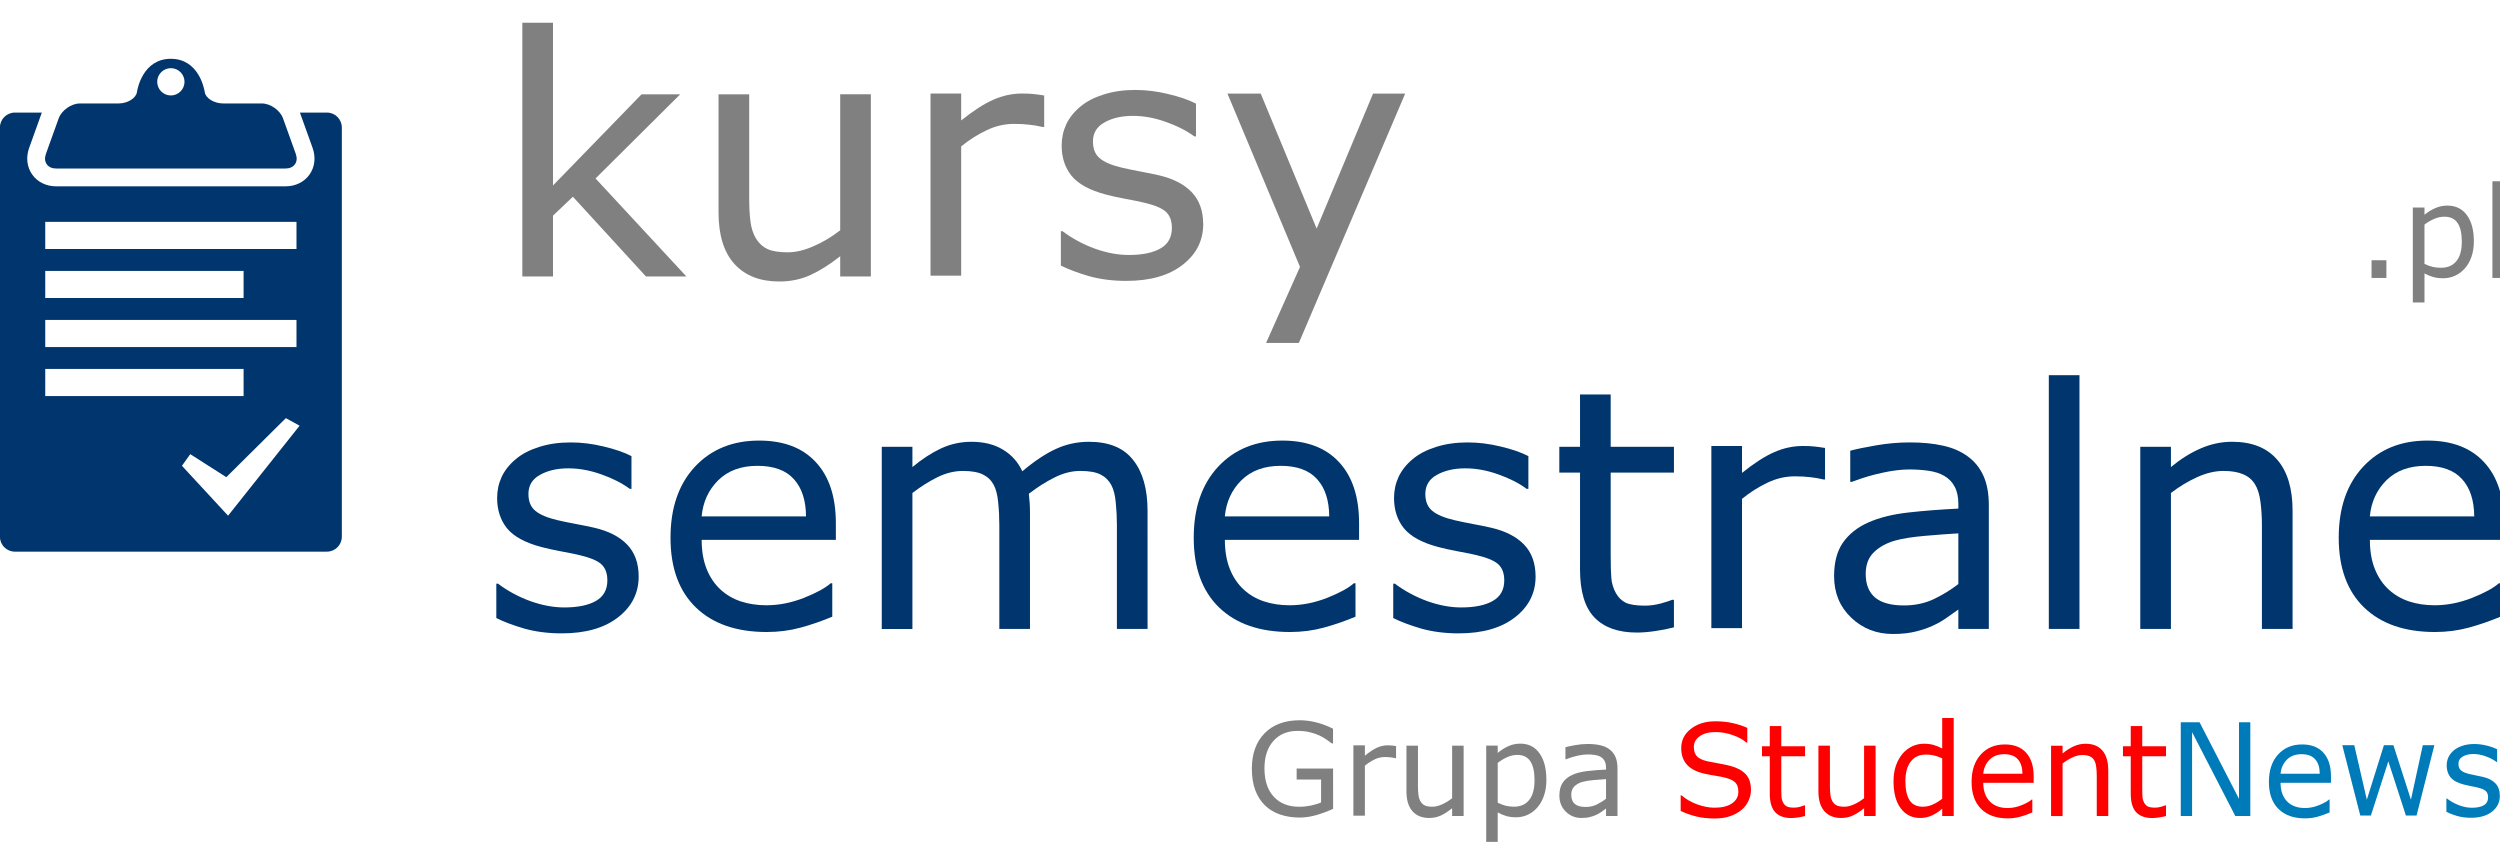 <?xml version="1.0" encoding="UTF-8"?>
<svg width="175.44" height="60" version="1.1" viewBox="0 0 175.44 60" xmlns="http://www.w3.org/2000/svg" xmlns:cc="http://creativecommons.org/ns#" xmlns:dc="http://purl.org/dc/elements/1.1/" xmlns:rdf="http://www.w3.org/1999/02/22-rdf-syntax-ns#">
 <g transform="translate(-264.06 -4771.2)">
  <g transform="matrix(1.116 0 0 1.116 -495.31 -436.52)" stroke-width="1px">
   <g transform="translate(-1071.3 -1804.5)" fill="#808080" stop-color="#000000" aria-label="kursy">
    <path d="m1794.9 6488.3h-2.543l-4.594-5.014-1.251 1.19v3.825h-1.928v-15.955h1.928v10.233l5.568-5.732h2.43l-5.322 5.291z"/>
    <path d="m1806.5 6488.3h-1.928v-1.272q-0.974 0.769-1.866 1.179-0.892 0.41-1.969 0.41-1.805 0-2.81-1.097-1.005-1.107-1.005-3.24v-7.434h1.928v6.521q0 0.872 0.082 1.497 0.082 0.615 0.349 1.056 0.277 0.451 0.718 0.656t1.282 0.205q0.749 0 1.63-0.39 0.892-0.39 1.661-0.995v-8.552h1.928z"/>
    <path d="m1817.4 6478.9h-0.102q-0.431-0.102-0.841-0.143-0.4-0.051-0.954-0.051-0.892 0-1.723 0.4-0.831 0.39-1.6 1.015v8.131h-1.928v-11.454h1.928v1.692q1.148-0.923 2.02-1.302 0.882-0.39 1.794-0.39 0.502 0 0.728 0.031 0.226 0.021 0.677 0.092z"/>
    <path d="m1827.4 6485q0 1.569-1.302 2.574-1.292 1.005-3.538 1.005-1.272 0-2.338-0.297-1.056-0.308-1.774-0.666v-2.164h0.102q0.913 0.687 2.03 1.097 1.118 0.4 2.143 0.4 1.272 0 1.989-0.41 0.718-0.41 0.718-1.292 0-0.677-0.39-1.025-0.39-0.349-1.497-0.595-0.41-0.092-1.077-0.215-0.656-0.123-1.2-0.267-1.507-0.4-2.143-1.169-0.625-0.779-0.625-1.907 0-0.708 0.287-1.333 0.297-0.625 0.892-1.118 0.574-0.482 1.456-0.759 0.892-0.287 1.989-0.287 1.025 0 2.071 0.256 1.056 0.246 1.753 0.605v2.061h-0.103q-0.738-0.543-1.794-0.913-1.056-0.379-2.071-0.379-1.056 0-1.784 0.41-0.728 0.4-0.728 1.2 0 0.708 0.441 1.066 0.431 0.359 1.395 0.585 0.533 0.123 1.189 0.246 0.666 0.123 1.107 0.226 1.343 0.308 2.071 1.056 0.728 0.759 0.728 2.01z"/>
    <path d="m1840.1 6476.8-6.686 15.678h-2.061l2.133-4.778-4.563-10.9h2.092l3.517 8.49 3.548-8.49z"/>
   </g>
   <g transform="translate(-1489.6 42.993)" fill="#808080" stop-color="#000000" aria-label=".pl">
    <path d="m2320.1 4640.9h-0.934v-1.113h0.934z"/>
    <path d="m2325.6 4638.6q0 0.531-0.152 0.973-0.152 0.438-0.43 0.742-0.258 0.289-0.609 0.449-0.348 0.156-0.738 0.156-0.34 0-0.617-0.074-0.273-0.074-0.559-0.23v1.828h-0.734v-5.973h0.734v0.457q0.293-0.246 0.656-0.41 0.367-0.168 0.781-0.168 0.789 0 1.227 0.598 0.441 0.594 0.441 1.652zm-0.758 0.02q0-0.789-0.27-1.18-0.27-0.391-0.828-0.391-0.316 0-0.637 0.137t-0.613 0.359v2.473q0.312 0.141 0.535 0.191 0.227 0.051 0.512 0.051 0.613 0 0.957-0.414 0.344-0.414 0.344-1.226z"/>
    <path d="m2327.5 4640.9h-0.734v-6.078h0.734z"/>
   </g>
   <g transform="translate(-1607.6 65.064)" fill="#00366d" stop-color="#000000" aria-label="semestralne">
    <path d="m2328.2 4637.6q0 1.569-1.302 2.574-1.292 1.005-3.538 1.005-1.272 0-2.338-0.297-1.056-0.308-1.774-0.666v-2.164h0.103q0.913 0.687 2.03 1.097 1.118 0.4 2.143 0.4 1.272 0 1.989-0.41 0.718-0.41 0.718-1.292 0-0.677-0.39-1.025-0.39-0.349-1.497-0.595-0.41-0.092-1.077-0.215-0.656-0.123-1.2-0.267-1.507-0.4-2.143-1.169-0.625-0.779-0.625-1.907 0-0.708 0.287-1.333 0.297-0.625 0.892-1.118 0.574-0.482 1.456-0.759 0.892-0.287 1.989-0.287 1.025 0 2.071 0.256 1.056 0.246 1.753 0.605v2.061h-0.102q-0.738-0.543-1.794-0.913-1.056-0.379-2.071-0.379-1.056 0-1.784 0.41-0.728 0.4-0.728 1.2 0 0.708 0.441 1.066 0.431 0.359 1.395 0.585 0.533 0.123 1.19 0.246 0.666 0.123 1.107 0.226 1.343 0.308 2.071 1.056 0.728 0.759 0.728 2.01z"/>
    <path d="m2340.6 4635.3h-8.439q0 1.056 0.318 1.846 0.318 0.779 0.872 1.282 0.533 0.492 1.261 0.738 0.738 0.246 1.62 0.246 1.169 0 2.348-0.461 1.189-0.472 1.692-0.923h0.102v2.102q-0.974 0.41-1.989 0.687-1.015 0.277-2.133 0.277-2.851 0-4.45-1.538-1.6-1.548-1.6-4.389 0-2.81 1.528-4.46 1.538-1.651 4.04-1.651 2.317 0 3.568 1.354 1.261 1.353 1.261 3.845zm-1.877-1.477q-0.01-1.518-0.769-2.348-0.749-0.831-2.287-0.831-1.548 0-2.471 0.913-0.913 0.913-1.036 2.266z"/>
    <path d="m2360.2 4640.9h-1.928v-6.521q0-0.738-0.072-1.425-0.061-0.687-0.277-1.097-0.236-0.441-0.677-0.666t-1.272-0.226q-0.81 0-1.62 0.41-0.81 0.4-1.62 1.025 0.031 0.236 0.051 0.554 0.021 0.308 0.021 0.615v7.332h-1.928v-6.521q0-0.759-0.072-1.435-0.062-0.687-0.277-1.097-0.236-0.441-0.677-0.656-0.441-0.226-1.271-0.226-0.79 0-1.589 0.39-0.789 0.39-1.579 0.995v8.552h-1.928v-11.454h1.928v1.272q0.902-0.749 1.794-1.169 0.902-0.42 1.917-0.42 1.169 0 1.979 0.492 0.82 0.492 1.22 1.364 1.169-0.984 2.133-1.415 0.964-0.441 2.061-0.441 1.887 0 2.779 1.149 0.902 1.138 0.902 3.189z"/>
    <path d="m2373.5 4635.3h-8.439q0 1.056 0.318 1.846 0.318 0.779 0.872 1.282 0.533 0.492 1.261 0.738 0.738 0.246 1.62 0.246 1.169 0 2.348-0.461 1.19-0.472 1.692-0.923h0.103v2.102q-0.974 0.41-1.989 0.687-1.015 0.277-2.133 0.277-2.851 0-4.45-1.538-1.6-1.548-1.6-4.389 0-2.81 1.528-4.46 1.538-1.651 4.04-1.651 2.317 0 3.568 1.354 1.261 1.353 1.261 3.845zm-1.877-1.477q-0.01-1.518-0.769-2.348-0.749-0.831-2.287-0.831-1.548 0-2.471 0.913-0.913 0.913-1.036 2.266z"/>
    <path d="m2384.6 4637.6q0 1.569-1.302 2.574-1.292 1.005-3.538 1.005-1.272 0-2.338-0.297-1.056-0.308-1.774-0.666v-2.164h0.102q0.913 0.687 2.03 1.097 1.118 0.4 2.143 0.4 1.271 0 1.989-0.41 0.718-0.41 0.718-1.292 0-0.677-0.39-1.025-0.39-0.349-1.497-0.595-0.41-0.092-1.077-0.215-0.656-0.123-1.2-0.267-1.507-0.4-2.143-1.169-0.625-0.779-0.625-1.907 0-0.708 0.287-1.333 0.297-0.625 0.892-1.118 0.574-0.482 1.456-0.759 0.892-0.287 1.989-0.287 1.025 0 2.071 0.256 1.056 0.246 1.754 0.605v2.061h-0.103q-0.738-0.543-1.794-0.913-1.056-0.379-2.071-0.379-1.056 0-1.784 0.41-0.728 0.4-0.728 1.2 0 0.708 0.441 1.066 0.431 0.359 1.395 0.585 0.533 0.123 1.19 0.246 0.666 0.123 1.107 0.226 1.343 0.308 2.071 1.056 0.728 0.759 0.728 2.01z"/>
    <path d="m2393.3 4640.8q-0.543 0.143-1.19 0.236-0.636 0.092-1.138 0.092-1.754 0-2.666-0.943-0.912-0.943-0.912-3.025v-6.091h-1.302v-1.62h1.302v-3.292h1.928v3.292h3.978v1.62h-3.978v5.219q0 0.902 0.041 1.415 0.041 0.502 0.287 0.943 0.226 0.41 0.615 0.605 0.4 0.185 1.21 0.185 0.472 0 0.984-0.133 0.513-0.143 0.738-0.236h0.102z"/>
    <path d="m2402.8 4631.5h-0.102q-0.431-0.103-0.841-0.144-0.4-0.051-0.954-0.051-0.892 0-1.723 0.4-0.831 0.39-1.6 1.015v8.131h-1.928v-11.454h1.928v1.692q1.148-0.923 2.02-1.302 0.882-0.39 1.794-0.39 0.502 0 0.728 0.031 0.226 0.021 0.677 0.092z"/>
    <path d="m2413.1 4640.9h-1.917v-1.22q-0.256 0.174-0.697 0.492-0.431 0.308-0.841 0.492-0.482 0.236-1.107 0.39-0.625 0.164-1.466 0.164-1.548 0-2.625-1.025t-1.077-2.615q0-1.302 0.554-2.102 0.564-0.81 1.6-1.272 1.046-0.461 2.512-0.625 1.466-0.164 3.148-0.246v-0.297q0-0.656-0.236-1.087-0.226-0.431-0.656-0.677-0.41-0.236-0.984-0.318-0.574-0.082-1.2-0.082-0.759 0-1.692 0.205-0.933 0.195-1.928 0.574h-0.102v-1.958q0.564-0.154 1.63-0.338 1.066-0.184 2.102-0.184 1.21 0 2.102 0.205 0.902 0.195 1.558 0.677 0.646 0.472 0.984 1.22t0.338 1.856zm-1.917-2.82v-3.189q-0.882 0.051-2.082 0.154-1.19 0.103-1.887 0.297-0.831 0.236-1.343 0.738-0.513 0.492-0.513 1.364 0 0.984 0.595 1.487 0.595 0.492 1.815 0.492 1.015 0 1.856-0.39 0.841-0.4 1.559-0.954z"/>
    <path d="m2418.8 4640.9h-1.928v-15.955h1.928z"/>
    <path d="m2432.2 4640.9h-1.928v-6.521q0-0.789-0.092-1.476-0.092-0.697-0.338-1.087-0.256-0.431-0.738-0.636-0.482-0.215-1.251-0.215-0.789 0-1.651 0.39-0.861 0.39-1.651 0.995v8.552h-1.928v-11.454h1.928v1.272q0.902-0.749 1.866-1.169 0.964-0.42 1.979-0.42 1.856 0 2.83 1.118 0.974 1.118 0.974 3.22z"/>
    <path d="m2445.5 4635.3h-8.439q0 1.056 0.318 1.846 0.318 0.779 0.872 1.282 0.533 0.492 1.261 0.738 0.738 0.246 1.62 0.246 1.169 0 2.348-0.461 1.189-0.472 1.692-0.923h0.102v2.102q-0.974 0.41-1.989 0.687-1.015 0.277-2.133 0.277-2.851 0-4.45-1.538-1.6-1.548-1.6-4.389 0-2.81 1.528-4.46 1.538-1.651 4.04-1.651 2.317 0 3.568 1.354 1.261 1.353 1.261 3.845zm-1.877-1.477q-0.01-1.518-0.769-2.348-0.749-0.831-2.287-0.831-1.548 0-2.471 0.913-0.913 0.913-1.036 2.266z"/>
   </g>
  </g>
  <g transform="scale(.986 1.014)" stroke-width="1.166" aria-label="Grupa StudentNews">
   <g fill="#808080">
    <path d="m362.69 4761.3q-0.532 0.244-1.164 0.427-0.628 0.179-1.216 0.179-0.758 0-1.39-0.209t-1.076-0.628q-0.449-0.423-0.693-1.055-0.244-0.636-0.244-1.486 0-1.556 0.906-2.454 0.911-0.902 2.497-0.902 0.553 0 1.129 0.135 0.58 0.131 1.246 0.449v1.024h-0.078q-0.135-0.105-0.392-0.275-0.257-0.17-0.506-0.283-0.301-0.135-0.684-0.222-0.379-0.092-0.863-0.092-1.089 0-1.726 0.702-0.632 0.697-0.632 1.891 0 1.26 0.662 1.961 0.662 0.697 1.804 0.697 0.418 0 0.832-0.083 0.418-0.083 0.732-0.213v-1.591h-1.739v-0.758h2.593z"/>
    <path d="m367.17 4757.8h-0.044q-0.183-0.044-0.357-0.061-0.17-0.022-0.405-0.022-0.379 0-0.732 0.17-0.353 0.166-0.68 0.431v3.456h-0.819v-4.868h0.819v0.719q0.488-0.392 0.859-0.553 0.375-0.166 0.763-0.166 0.214 0 0.309 0.013 0.096 0.01 0.288 0.039z"/>
    <path d="m371.98 4761.8h-0.819v-0.54q-0.414 0.327-0.793 0.501-0.379 0.174-0.837 0.174-0.767 0-1.194-0.466-0.427-0.471-0.427-1.377v-3.16h0.819v2.772q0 0.37 0.035 0.636 0.035 0.262 0.148 0.449 0.118 0.192 0.305 0.279 0.187 0.087 0.545 0.087 0.318 0 0.693-0.166 0.379-0.166 0.706-0.423v-3.635h0.819z"/>
    <path d="m377.87 4759.3q0 0.593-0.17 1.085-0.17 0.488-0.479 0.828-0.288 0.323-0.68 0.501-0.388 0.174-0.824 0.174-0.379 0-0.689-0.083-0.305-0.083-0.623-0.257v2.04h-0.819v-6.663h0.819v0.51q0.327-0.275 0.732-0.458 0.41-0.187 0.872-0.187 0.88 0 1.368 0.667 0.492 0.662 0.492 1.843zm-0.845 0.022q0-0.88-0.301-1.316-0.301-0.436-0.924-0.436-0.353 0-0.71 0.152-0.357 0.153-0.684 0.401v2.759q0.349 0.157 0.597 0.214 0.253 0.057 0.571 0.057 0.684 0 1.068-0.462 0.384-0.462 0.384-1.369z"/>
    <path d="m382.93 4761.8h-0.815v-0.519q-0.109 0.074-0.296 0.209-0.183 0.131-0.357 0.209-0.205 0.1-0.471 0.166-0.266 0.07-0.623 0.07-0.658 0-1.116-0.436t-0.458-1.111q0-0.553 0.235-0.893 0.24-0.344 0.68-0.54 0.445-0.196 1.068-0.266 0.623-0.07 1.338-0.105v-0.126q0-0.279-0.1-0.462-0.096-0.183-0.279-0.288-0.174-0.1-0.418-0.135-0.244-0.035-0.51-0.035-0.323 0-0.719 0.087-0.397 0.083-0.819 0.244h-0.044v-0.832q0.24-0.065 0.693-0.144 0.453-0.079 0.893-0.079 0.514 0 0.893 0.087 0.384 0.083 0.662 0.288 0.275 0.201 0.418 0.519 0.144 0.318 0.144 0.789zm-0.815-1.198v-1.355q-0.375 0.022-0.885 0.065-0.506 0.044-0.802 0.126-0.353 0.1-0.571 0.314-0.218 0.209-0.218 0.58 0 0.418 0.253 0.632 0.253 0.209 0.771 0.209 0.431 0 0.789-0.166 0.357-0.17 0.662-0.405z"/>
   </g>
   <g fill="#f00">
    <path d="m392.43 4760q0 0.379-0.179 0.75-0.174 0.37-0.492 0.627-0.349 0.279-0.815 0.436-0.462 0.157-1.116 0.157-0.702 0-1.264-0.131-0.558-0.131-1.137-0.388v-1.081h0.061q0.492 0.41 1.137 0.632 0.645 0.222 1.212 0.222 0.802 0 1.246-0.301 0.449-0.301 0.449-0.802 0-0.431-0.214-0.636-0.209-0.205-0.641-0.318-0.327-0.087-0.71-0.144-0.379-0.057-0.806-0.144-0.863-0.183-1.281-0.623-0.414-0.445-0.414-1.155 0-0.815 0.689-1.334 0.689-0.523 1.748-0.523 0.684 0 1.255 0.131 0.571 0.131 1.011 0.323v1.02h-0.061q-0.37-0.314-0.976-0.519-0.601-0.209-1.233-0.209-0.693 0-1.116 0.288-0.418 0.288-0.418 0.741 0 0.405 0.209 0.636 0.209 0.231 0.737 0.353 0.279 0.061 0.793 0.148 0.514 0.087 0.872 0.179 0.723 0.192 1.089 0.58 0.366 0.388 0.366 1.085z"/>
    <path d="m396.28 4761.8q-0.231 0.061-0.506 0.1-0.27 0.039-0.484 0.039-0.745 0-1.133-0.401t-0.388-1.286v-2.589h-0.553v-0.689h0.553v-1.399h0.819v1.399h1.691v0.689h-1.691v2.218q0 0.384 0.017 0.602 0.017 0.213 0.122 0.401 0.096 0.174 0.261 0.257 0.17 0.078 0.514 0.078 0.2 0 0.418-0.057 0.218-0.061 0.314-0.1h0.044z"/>
    <path d="m401.3 4761.8h-0.819v-0.54q-0.414 0.327-0.793 0.501-0.379 0.174-0.837 0.174-0.767 0-1.194-0.466-0.427-0.471-0.427-1.377v-3.16h0.819v2.772q0 0.37 0.035 0.636 0.035 0.262 0.148 0.449 0.118 0.192 0.305 0.279 0.187 0.087 0.545 0.087 0.318 0 0.693-0.166 0.379-0.166 0.706-0.423v-3.635h0.819z"/>
    <path d="m406.86 4761.8h-0.819v-0.51q-0.353 0.305-0.737 0.475t-0.832 0.17q-0.872 0-1.386-0.671-0.51-0.671-0.51-1.861 0-0.619 0.174-1.103 0.179-0.484 0.479-0.824 0.296-0.331 0.689-0.506 0.397-0.174 0.819-0.174 0.384 0 0.68 0.083 0.296 0.078 0.623 0.248v-2.109h0.819zm-0.819-1.198v-2.793q-0.331-0.148-0.593-0.205-0.261-0.057-0.571-0.057-0.689 0-1.072 0.479t-0.384 1.36q0 0.867 0.296 1.321 0.296 0.449 0.95 0.449 0.349 0 0.706-0.153 0.357-0.157 0.667-0.401z"/>
    <path d="m412.55 4759.5h-3.587q0 0.449 0.135 0.784 0.135 0.331 0.37 0.545 0.227 0.209 0.536 0.314 0.314 0.105 0.689 0.105 0.497 0 0.998-0.196 0.506-0.2 0.719-0.392h0.044v0.893q-0.414 0.174-0.845 0.292t-0.906 0.118q-1.212 0-1.891-0.654-0.68-0.658-0.68-1.865 0-1.194 0.649-1.896 0.654-0.702 1.717-0.702 0.985 0 1.517 0.575 0.536 0.575 0.536 1.634zm-0.798-0.628q-4e-3 -0.645-0.327-0.998-0.318-0.353-0.972-0.353-0.658 0-1.05 0.388-0.388 0.388-0.44 0.963z"/>
    <path d="m417.86 4761.8h-0.819v-2.772q0-0.336-0.039-0.627-0.039-0.296-0.144-0.462-0.109-0.183-0.314-0.27-0.205-0.091-0.532-0.091-0.336 0-0.702 0.166t-0.702 0.423v3.635h-0.819v-4.868h0.819v0.54q0.384-0.318 0.793-0.497t0.841-0.179q0.789 0 1.203 0.475 0.414 0.475 0.414 1.369z"/>
    <path d="m421.97 4761.8q-0.231 0.061-0.506 0.1-0.27 0.039-0.484 0.039-0.745 0-1.133-0.401-0.388-0.401-0.388-1.286v-2.589h-0.553v-0.689h0.553v-1.399h0.819v1.399h1.691v0.689h-1.691v2.218q0 0.384 0.017 0.602 0.017 0.213 0.122 0.401 0.096 0.174 0.261 0.257 0.17 0.078 0.514 0.078 0.2 0 0.418-0.057 0.218-0.061 0.314-0.1h0.044z"/>
   </g>
   <g fill="#007bba">
    <path d="m427.97 4761.8h-1.068l-3.077-5.805v5.805h-0.806v-6.489h1.338l2.807 5.299v-5.299h0.806z"/>
    <path d="m433.71 4759.5h-3.587q0 0.449 0.135 0.784 0.135 0.331 0.37 0.545 0.227 0.209 0.536 0.314 0.314 0.105 0.689 0.105 0.497 0 0.998-0.196 0.506-0.2 0.719-0.392h0.044v0.893q-0.414 0.174-0.845 0.292t-0.906 0.118q-1.212 0-1.891-0.654-0.68-0.658-0.68-1.865 0-1.194 0.649-1.896 0.654-0.702 1.717-0.702 0.985 0 1.517 0.575 0.536 0.575 0.536 1.634zm-0.798-0.628q-4e-3 -0.645-0.327-0.998-0.318-0.353-0.972-0.353-0.658 0-1.05 0.388-0.388 0.388-0.44 0.963z"/>
    <path d="m441.07 4756.9-1.268 4.868h-0.758l-1.251-3.752-1.242 3.752h-0.754l-1.281-4.868h0.854l0.893 3.77 1.216-3.77h0.676l1.246 3.77 0.845-3.77z"/>
    <path d="m445.73 4760.4q0 0.667-0.553 1.094-0.549 0.427-1.504 0.427-0.54 0-0.994-0.126-0.449-0.131-0.754-0.283v-0.92h0.044q0.388 0.292 0.863 0.466 0.475 0.17 0.911 0.17 0.54 0 0.845-0.174 0.305-0.174 0.305-0.549 0-0.288-0.166-0.436-0.166-0.148-0.636-0.253-0.174-0.039-0.458-0.092-0.279-0.052-0.51-0.113-0.641-0.17-0.911-0.497-0.266-0.331-0.266-0.811 0-0.301 0.122-0.567 0.126-0.266 0.379-0.475 0.244-0.205 0.619-0.323 0.379-0.122 0.845-0.122 0.436 0 0.88 0.109 0.449 0.105 0.745 0.257v0.876h-0.044q-0.314-0.231-0.763-0.388-0.449-0.161-0.88-0.161-0.449 0-0.758 0.174-0.309 0.17-0.309 0.51 0 0.301 0.187 0.453 0.183 0.153 0.593 0.248 0.227 0.052 0.506 0.105 0.283 0.052 0.471 0.096 0.571 0.131 0.88 0.449 0.309 0.323 0.309 0.854z"/>
   </g>
  </g>
  <path d="m287 4779.1h-1.894l0.89 2.478c0.236 0.658 0.159 1.338-0.212 1.866-0.371 0.528-0.986 0.832-1.685 0.832h-16.097c-0.699 0-1.314-0.303-1.685-0.831-0.371-0.528-0.449-1.209-0.212-1.867l0.89-2.478h-1.894c-0.577 0-1.046 0.469-1.046 1.046v28.72c0 0.577 0.469 1.046 1.046 1.046h21.9c0.577 0 1.046-0.469 1.046-1.046v-28.72c0-0.577-0.469-1.046-1.046-1.046zm-19.765 7.671h17.631v1.903h-17.631zm0 3.44h13.919v1.903h-13.919zm0 3.44h17.631v1.903h-17.631zm0 3.44h13.919v1.903h-13.919zm12.83 10.298-3.237-3.501 0.583-0.817 2.53 1.615 4.178-4.144 0.965 0.532zm-12.064-24.364h16.097c0.291 0 0.526-0.106 0.662-0.3 0.136-0.193 0.156-0.45 0.058-0.724l-0.896-2.494c-0.204-0.568-0.886-1.048-1.49-1.048h-2.714c-0.633 0-1.224-0.363-1.289-0.793-0.037-0.24-0.42-2.34-2.38-2.34-1.961 0-2.344 2.101-2.38 2.34-0.066 0.43-0.656 0.794-1.289 0.794h-2.713c-0.604 0-1.286 0.48-1.49 1.048l-0.896 2.494c-0.099 0.274-0.077 0.531 0.058 0.724 0.136 0.194 0.371 0.3 0.663 0.3zm8.049-7.042c0.528 0 0.958 0.43 0.958 0.958 0 0.528-0.43 0.958-0.958 0.958-0.528 0-0.958-0.43-0.958-0.958 0-0.528 0.43-0.958 0.958-0.958" fill="#00366d"/>
 </g>
</svg>
